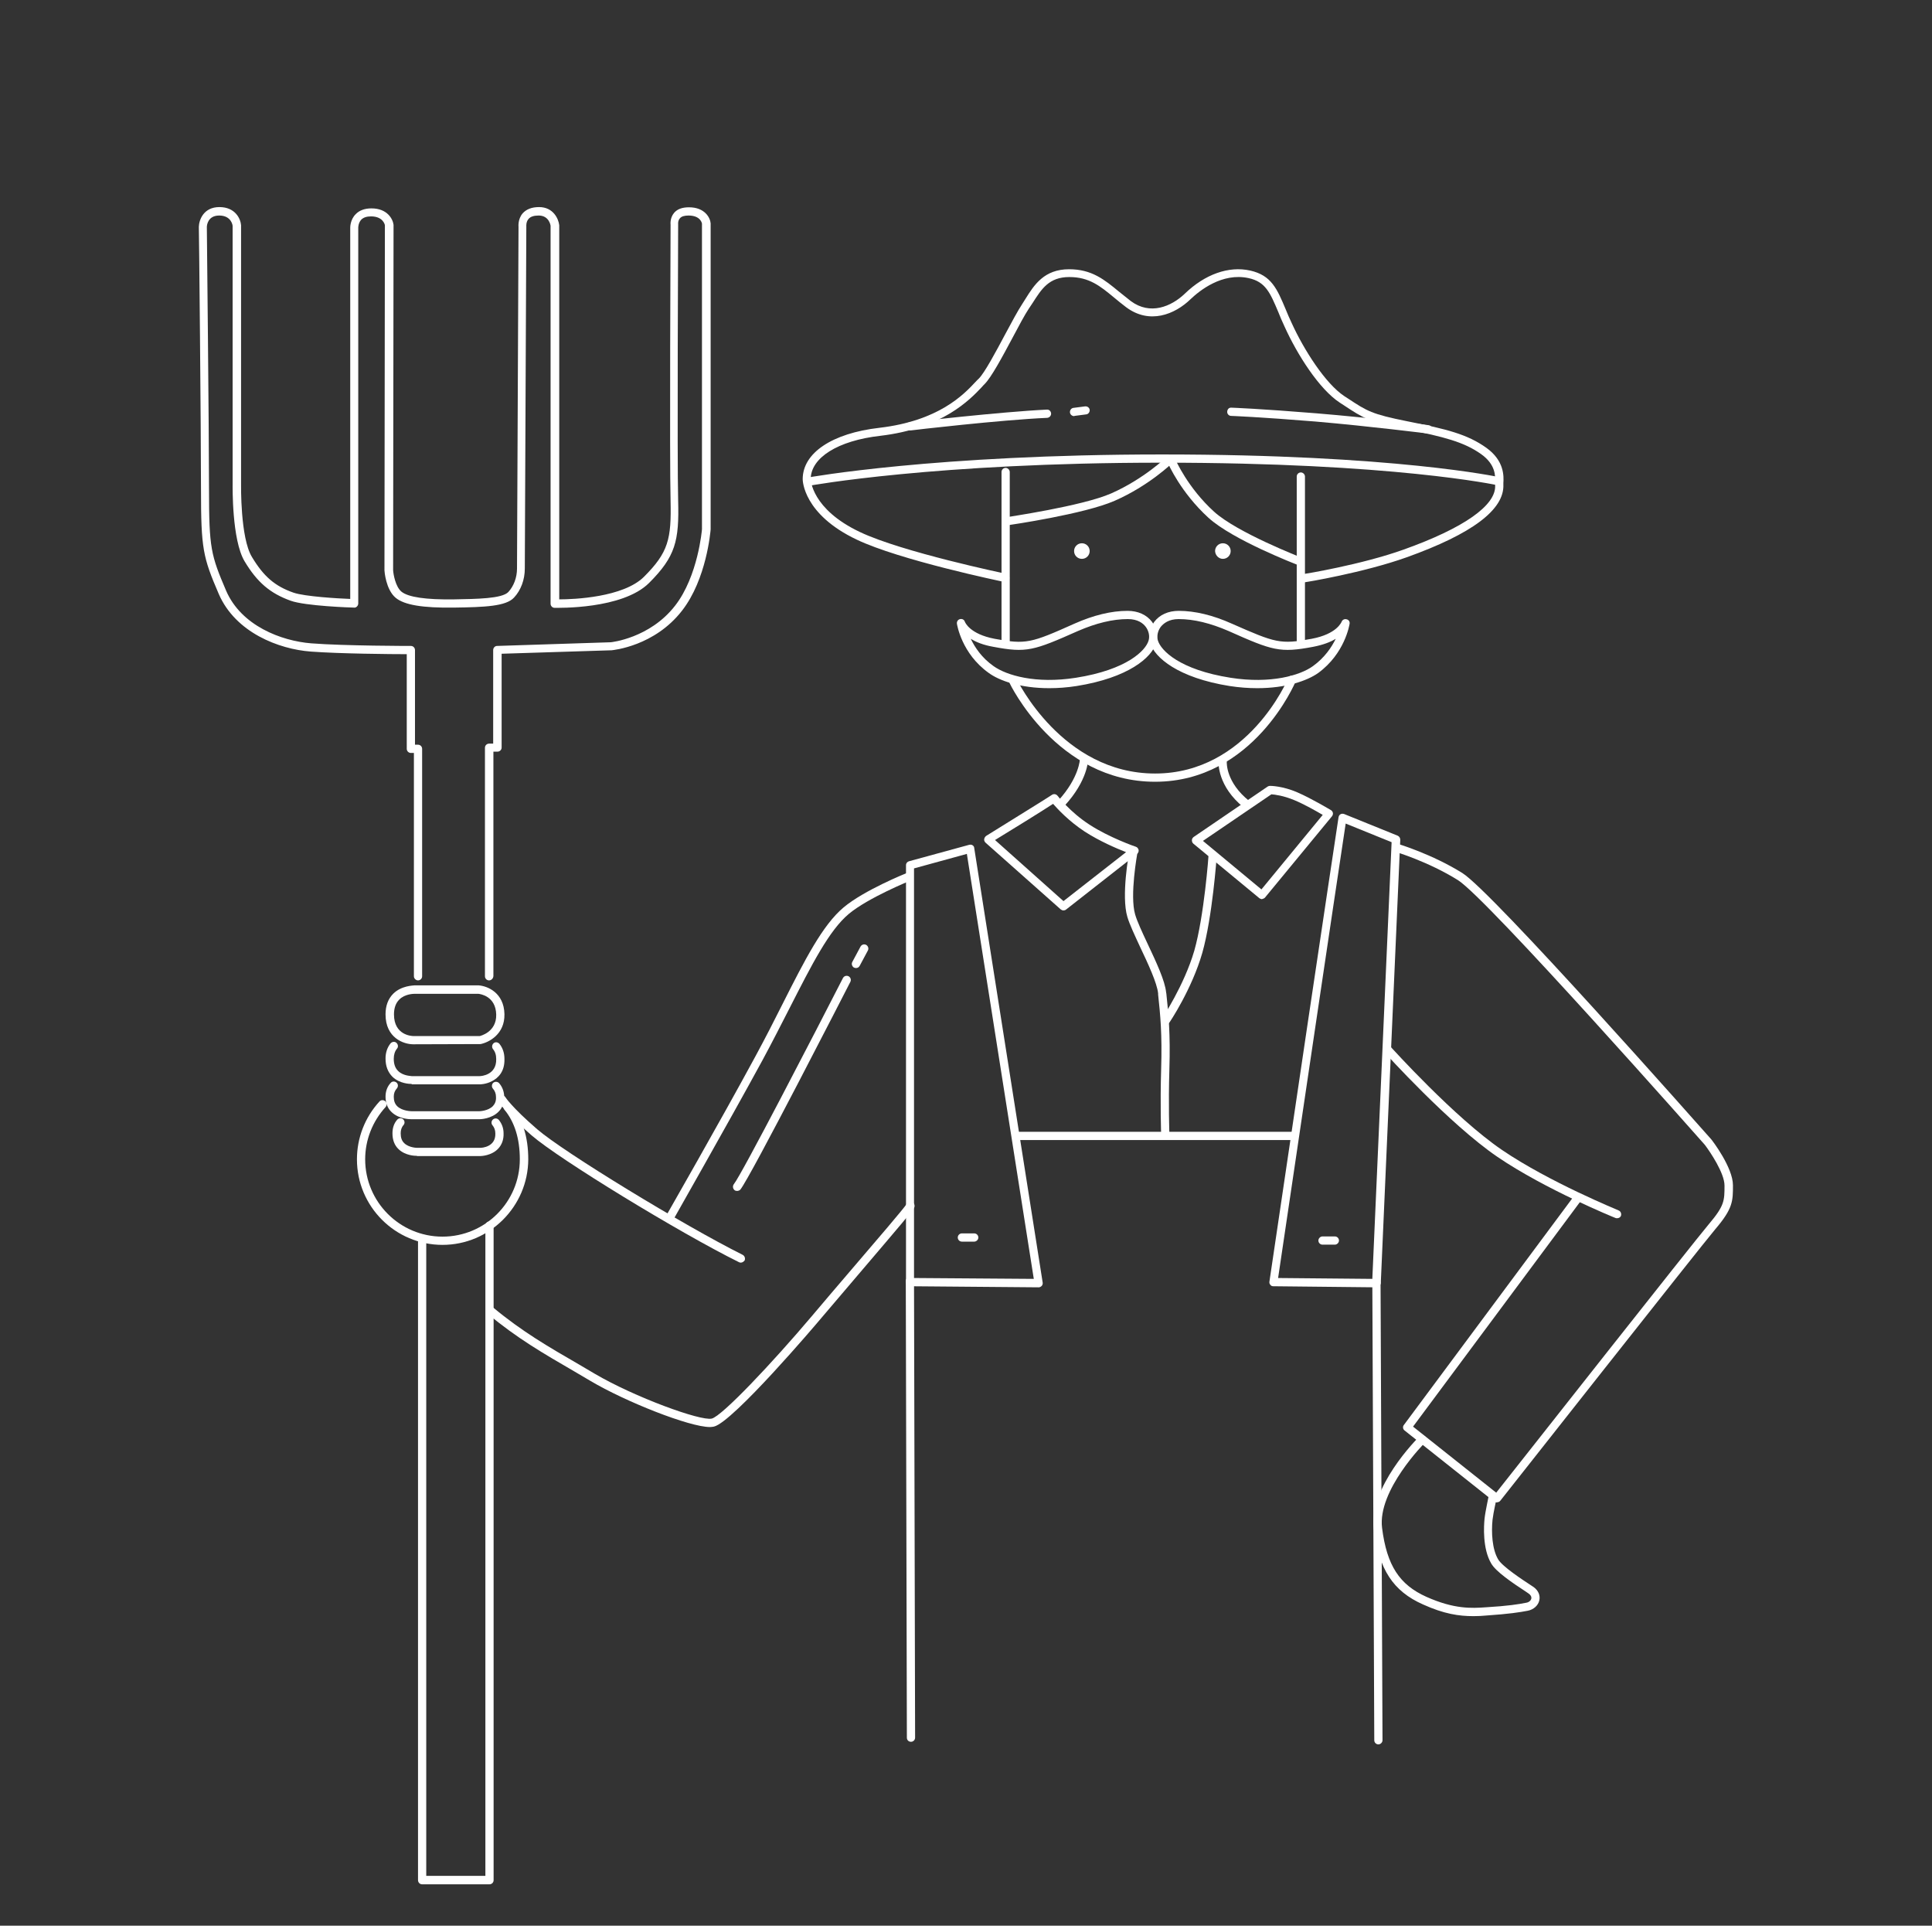 <?xml version="1.0" encoding="utf-8"?>
<!-- Generator: Adobe Illustrator 25.3.1, SVG Export Plug-In . SVG Version: 6.00 Build 0)  -->
<!DOCTYPE svg PUBLIC "-//W3C//DTD SVG 1.1//EN" "http://www.w3.org/Graphics/SVG/1.1/DTD/svg11.dtd">
<svg version="1.1" id="レイヤー_1" xmlns:x="http://ns.adobe.com/Extensibility/1.0/" xmlns:i="http://ns.adobe.com/AdobeIllustrator/10.0/" xmlns:graph="http://ns.adobe.com/Graphs/1.0/"
	 xmlns="http://www.w3.org/2000/svg" xmlns:xlink="http://www.w3.org/1999/xlink" x="0px" y="0px" viewBox="0 0 892 889"
	 style="enable-background:new 0 0 892 889;" xml:space="preserve">
<rect x="0" y="0" width="892" height="889" fill="#333333" stroke="none"/>
<style type="text/css">
	.st0{fill:#FFFFFF;}
</style>
<g>
	<path class="st0" d="M499.5,258c2,0,3.6-1.6,3.6-3.6c0-2-1.6-3.6-3.6-3.6c-2,0-3.6,1.6-3.6,3.6C495.9,256.4,497.5,258,499.5,258"/>
	<path class="st0" d="M564.6,258c2,0,3.6-1.6,3.6-3.6c0-2-1.6-3.6-3.6-3.6c-2,0-3.6,1.6-3.6,3.6C561.1,256.4,562.7,258,564.6,258"/>
	<path class="st0" d="M464.3,268.7c-0.1,0-0.3,0-0.4,0c-2-0.4-48.5-10.1-68.4-19.6c-24.6-11.7-24.9-27.2-24.9-27.9
		c0-12.1,13.6-21.2,35.4-23.7c27.4-3.2,38.9-15.3,44.4-21.2c0.6-0.6,1-1.1,1.5-1.5c2.7-2.7,8-12.6,12.2-20.5
		c3-5.6,5.8-10.8,7.7-13.7c0.6-0.9,1.1-1.8,1.7-2.7c4-6.4,8.6-13.6,20.1-13.6c10.5,0,16.3,4.8,23.1,10.4c1.7,1.4,3.5,2.8,5.4,4.3
		c8.9,6.6,18.6,2.6,24.9-3.4c9.3-9,20.3-12.9,30.2-10.7c9.8,2.2,12.4,8.4,16.4,17.9c0.8,2,1.7,4.1,2.8,6.4
		c5.5,12.1,15.5,27.9,24.3,33.7l1.7,1.1c8.8,5.8,10.9,7.2,27.4,10.5c18.2,3.6,27.7,6,36.4,12.2c8.4,6,8.1,13.2,7.9,16.3l0,0.7
		c0.5,11.6-14.5,22.8-44.7,33.6c-19.9,7.1-46.6,11.5-46.9,11.5c-1,0.2-2-0.5-2.2-1.6c-0.2-1,0.5-2,1.6-2.2c0.3,0,26.7-4.3,46.2-11.3
		c27.7-9.9,42.7-20.4,42.2-29.6l0-0.5l0-0.9c0.1-2.9,0.3-8.2-6.4-13c-8-5.7-17.2-8-34.9-11.6c-17.2-3.4-19.6-5.1-28.7-11.1l-1.7-1.1
		c-9.5-6.2-19.7-22.2-25.6-35.3c-1.1-2.3-2-4.5-2.8-6.5c-3.8-9-5.9-14-13.7-15.7c-12.3-2.7-22.8,5.9-26.8,9.7
		c-7.3,7.1-19,11.8-29.8,3.7c-2-1.5-3.8-3-5.5-4.4c-6.4-5.3-11.5-9.5-20.7-9.5c-9.4,0-12.8,5.5-16.9,11.9c-0.6,0.9-1.2,1.8-1.8,2.7
		c-1.8,2.7-4.6,7.9-7.5,13.4c-4.8,9-9.8,18.3-12.9,21.4c-0.4,0.4-0.9,0.9-1.4,1.5c-5.4,5.7-18,19-46.8,22.4
		c-19.5,2.2-32.1,10.1-32.1,20c0,0.1,0.3,13.8,22.7,24.4c19.5,9.3,67.1,19.2,67.5,19.3c1,0.2,1.7,1.2,1.5,2.3
		C466,268.1,465.2,268.7,464.3,268.7z"/>
	<path class="st0" d="M373.1,224.3c-0.9,0-1.7-0.6-1.9-1.6c-0.2-1,0.5-2,1.5-2.2c0.6-0.1,58.9-10.7,163.8-10.7
		c107.3,0,155.4,10.4,155.8,10.5c1,0.2,1.7,1.2,1.4,2.3c-0.2,1-1.2,1.7-2.3,1.4c-0.5-0.1-48.2-10.4-155-10.4
		c-104.6,0-162.6,10.6-163.1,10.7C373.3,224.3,373.2,224.3,373.1,224.3z"/>
	<path class="st0" d="M464.3,298.7c-1.1,0-1.9-0.9-1.9-1.9v-78.9c0-1.1,0.9-1.9,1.9-1.9s1.9,0.9,1.9,1.9v78.9
		C466.2,297.8,465.4,298.7,464.3,298.7z"/>
	<path class="st0" d="M600.6,299.1c-1.1,0-1.9-0.9-1.9-1.9v-77.2c0-1.1,0.9-1.9,1.9-1.9s1.9,0.9,1.9,1.9v77.2
		C602.5,298.3,601.6,299.1,600.6,299.1z"/>
	<path class="st0" d="M580.5,317.7c-4,0-8.3-0.3-12.8-1c-23.8-3.8-34.6-13.1-36.7-19.9c-0.9-3.1-0.2-6.8,1.9-9.7
		c2.5-3.3,6.5-5.1,11.3-5.1c7.5,0,15.8,2,24.5,5.9c20.2,8.9,22.4,9.7,36.9,7c11.7-2.2,13.7-7.7,13.8-7.8c0.3-0.9,1.3-1.5,2.3-1.2
		c1,0.2,1.6,1.1,1.4,2.1c-0.1,0.6-2.2,13.7-14.5,22.7C603.5,314.3,593.7,317.7,580.5,317.7z M544.2,285.8c-4.6,0-7,2-8.3,3.6
		c-1.4,1.9-1.9,4.4-1.3,6.3c1.4,4.6,10,13.5,33.6,17.2c18.5,2.9,32.1-1.1,38-5.4c5.4-3.9,8.6-8.7,10.5-12.6
		c-2.4,1.5-5.8,2.8-10.4,3.7c-15.4,2.9-18.7,1.8-39.1-7.3C558.9,287.7,551.2,285.8,544.2,285.8z"/>
	<path class="st0" d="M484.4,317.7c-13.2,0-23-3.4-28-7.1c-12.4-8.9-14.5-22.1-14.6-22.7c-0.1-1,0.5-1.9,1.5-2.1
		c1-0.2,1.9,0.3,2.2,1.3c0.1,0.2,2.2,5.6,13.7,7.8c14.5,2.7,16.8,2,36.9-7c8.8-3.9,17-5.9,24.5-5.9c4.8,0,8.8,1.8,11.3,5.1
		c2.1,2.9,2.9,6.6,1.9,9.7c-2,6.8-12.9,16.1-36.7,19.9C492.7,317.4,488.4,317.7,484.4,317.7z M448.2,294.9c1.9,4,5.1,8.8,10.5,12.6
		c6,4.3,19.5,8.3,38,5.4c23.6-3.7,32.3-12.6,33.6-17.2c0.6-2,0.1-4.4-1.3-6.3c-1.2-1.6-3.6-3.6-8.3-3.6c-7,0-14.7,1.9-23,5.5
		c-20.5,9.1-23.7,10.2-39.1,7.3C454,297.8,450.6,296.4,448.2,294.9z M443.7,287.7L443.7,287.7L443.7,287.7z"/>
	<path class="st0" d="M533.3,360.9c-45.4,0-67.1-45.3-67.3-45.8c-0.4-1,0-2.1,0.9-2.5c0.9-0.4,2.1,0,2.5,0.9
		c0.2,0.4,21,43.6,63.9,43.6c42.8,0,61.3-43.5,61.4-44c0.4-1,1.5-1.4,2.5-1c1,0.4,1.4,1.5,1,2.5C598,315.1,578.7,360.9,533.3,360.9z
		"/>
	<path class="st0" d="M490,372.8c-0.5,0-0.9-0.2-1.3-0.5c-0.8-0.7-0.8-1.9-0.1-2.7c9.7-10.6,10-19.1,10-19.2c0-1,0.8-1.8,1.9-1.9
		c1,0,1.9,0.8,1.9,1.9c0,0.4-0.1,9.9-11,21.7C491,372.6,490.5,372.8,490,372.8z"/>
	<path class="st0" d="M575.6,373.3c-0.4,0-0.8-0.1-1.2-0.4c-12.4-9.9-11.8-20.8-11.8-21.3c0.1-1,1-1.9,2-1.8c1,0.1,1.8,1,1.8,2
		c0,0.4-0.4,9.4,10.4,18c0.8,0.7,1,1.9,0.3,2.7C576.7,373,576.1,373.3,575.6,373.3z"/>
	<path class="st0" d="M491,420.3c-0.5,0-0.9-0.2-1.3-0.5L455,389c-0.4-0.4-0.7-1-0.6-1.6c0.1-0.6,0.4-1.1,0.9-1.5
		c11.4-7.1,28.9-17.9,30.3-18.9c0.8-0.6,2-0.5,2.7,0.4c0.1,0.1,5.6,7.4,14.7,13.3c9.2,6,21.3,10.2,21.4,10.2
		c0.7,0.2,1.1,0.8,1.3,1.5c0.1,0.7-0.2,1.4-0.7,1.8l-32.8,25.7C491.8,420.2,491.4,420.3,491,420.3z M459.4,387.8L491,416l28.9-22.6
		c-4.4-1.7-12.3-5.1-19.1-9.5c-7.3-4.8-12.4-10.3-14.6-12.8C481.2,374.4,465.5,384.1,459.4,387.8z"/>
	<path class="st0" d="M582.7,415.1c-0.4,0-0.9-0.2-1.2-0.4L551,389.5c-0.5-0.4-0.7-1-0.7-1.6c0-0.6,0.3-1.1,0.8-1.5l34.2-23.3
		c0.3-0.2,0.7-0.3,1.1-0.3c0.2,0,5.7,0,12.6,3c6.7,2.9,15.1,8,15.5,8.2c0.5,0.3,0.8,0.8,0.9,1.3s-0.1,1.1-0.4,1.5l-30.9,37.5
		c-0.3,0.4-0.8,0.6-1.3,0.7C582.8,415.1,582.7,415.1,582.7,415.1z M555.4,388.2l27,22.4l28.3-34.4c-2.9-1.7-8.5-4.9-13.1-6.8
		c-5-2.1-9.1-2.6-10.6-2.7L555.4,388.2z"/>
	<path class="st0" d="M538,525.4c-1,0-1.9-0.8-1.9-1.8c0-0.1-0.5-13.6,0-30.1c0.5-16.2-0.4-25.1-1.4-34.4l0-0.5
		c-0.5-4.8-4.6-13.6-8.3-21.4c-2.5-5.4-4.9-10.5-5.9-13.9c-2.9-9.7,0.7-29.3,0.9-30.1c0.2-1,1.2-1.7,2.2-1.5c1,0.2,1.7,1.2,1.5,2.2
		c0,0.2-3.6,19.5-1,28.3c0.9,3.1,3.2,8.1,5.7,13.4c4,8.5,8.1,17.2,8.6,22.6l0.1,0.5c1,9.5,1.9,18.4,1.4,34.9
		c-0.5,16.4,0,29.7,0,29.8C540,524.4,539.1,525.3,538,525.4C538.1,525.4,538,525.4,538,525.4z"/>
	<path class="st0" d="M538,473.3c-0.4,0-0.7-0.1-1.1-0.3c-0.9-0.6-1.1-1.8-0.5-2.6c0.1-0.2,10.3-15.4,15-31.5
		c4.6-16.2,6.6-44,6.6-44.3c0.1-1,1-1.8,2-1.8c1,0.1,1.8,1,1.8,2c-0.1,1.2-2,28.4-6.7,45.1c-4.8,16.7-15,32-15.5,32.6
		C539.2,473,538.6,473.3,538,473.3z"/>
	<path class="st0" d="M635.4,594.3C635.4,594.3,635.4,594.3,635.4,594.3l-47.5-0.5c-0.6,0-1.1-0.2-1.4-0.7c-0.4-0.4-0.5-1-0.4-1.5
		l17.6-118.8c5.7-38.5,14.3-95.5,14.3-95.5c0.1-0.6,0.4-1.1,0.9-1.4c0.5-0.3,1.1-0.3,1.7-0.1l24.7,10c0.7,0.3,1.2,1,1.2,1.9
		l-9,204.8C637.3,593.5,636.5,594.3,635.4,594.3z M590.1,590l43.5,0.4l8.9-201.6l-21.2-8.6c-1.7,11.2-8.9,59.3-13.9,93.1L590.1,590z
		"/>
	<path class="st0" d="M479.6,594.3C479.5,594.3,479.5,594.3,479.6,594.3l-59.4-0.5c-1,0-1.9-0.9-1.9-1.9V399.4
		c0-0.9,0.6-1.6,1.4-1.8l27.8-7.6c0.5-0.1,1.1-0.1,1.5,0.2c0.5,0.3,0.8,0.8,0.8,1.3l31.6,200.6c0.1,0.6-0.1,1.1-0.4,1.5
		C480.6,594,480.1,594.3,479.6,594.3z M422,590l55.3,0.4l-30.9-196.2l-24.4,6.7V590z"/>
	<path class="st0" d="M596.6,526.3H469.9c-1.1,0-1.9-0.9-1.9-1.9s0.9-1.9,1.9-1.9h126.7c1.1,0,1.9,0.9,1.9,1.9
		S597.7,526.3,596.6,526.3z"/>
	<path class="st0" d="M691,693.6c-0.4,0-0.8-0.1-1.2-0.4l-41.3-32.8c-0.8-0.6-1-1.8-0.3-2.6l78.4-105.5c0.6-0.9,1.8-1,2.7-0.4
		c0.8,0.6,1,1.8,0.4,2.7l-77.3,104l38.4,30.5c10.8-13.7,91.1-115.6,98.2-124c7.2-8.5,7.2-10.8,7.2-17.8c0-5.7-6.6-15.5-9.1-18.8
		c-0.9-1-100.6-113.9-114-122.2c-13.6-8.5-28.9-13.1-29-13.1c-1-0.3-1.6-1.4-1.3-2.4c0.3-1,1.4-1.6,2.4-1.3
		c0.6,0.2,15.9,4.8,29.9,13.5c13.9,8.6,110.8,118.3,115,123c0.5,0.6,10,13,10,21.2c0,7.3,0,10.7-8.1,20.2
		c-7.5,8.9-98.4,124.3-99.3,125.4c-0.3,0.4-0.8,0.7-1.3,0.7C691.2,693.6,691.1,693.6,691,693.6z"/>
	<path class="st0" d="M746.6,562.4c-0.2,0-0.5,0-0.7-0.1c-0.3-0.1-32.3-13.1-54.5-28.2c-22.3-15.2-51.9-48-52.2-48.3
		c-0.7-0.8-0.6-2,0.1-2.7c0.8-0.7,2-0.6,2.7,0.1c0.3,0.3,29.6,32.8,51.5,47.7c21.9,14.9,53.5,27.7,53.8,27.9c1,0.4,1.4,1.5,1.1,2.5
		C748.1,562,747.4,562.4,746.6,562.4z"/>
	<path class="st0" d="M680.3,746.1c-6.7,0-13.6-1-23.3-5.4c-13.8-6.1-20.4-16.2-22.7-34.8c-2.5-19.2,20-41.8,21-42.7
		c0.7-0.7,2-0.7,2.7,0c0.7,0.7,0.7,2,0,2.7c-0.2,0.2-22.1,22.1-19.9,39.5c2.2,17.3,8,26.2,20.5,31.8c12.8,5.7,20.7,5.3,27.6,4.8
		c10.1-0.6,15-1.4,18.5-2.1c1.2-0.2,2.1-1,2.3-1.9c0.2-1-0.5-1.8-1.2-2.3c-0.2-0.1-0.6-0.4-1.3-0.9c-6.3-4.1-13.9-9.3-16-13
		c-4.1-6.9-3.4-17.5-3.1-20.6c0.4-3.7,1.9-10.2,1.9-10.5c0.2-1,1.3-1.7,2.3-1.4c1,0.2,1.7,1.3,1.4,2.3c0,0.1-1.5,6.5-1.9,10
		c-0.6,5.8-0.2,13.6,2.6,18.3c2,3.4,11.7,9.7,14.9,11.8c0.8,0.5,1.3,0.9,1.5,1c2.2,1.6,3.1,3.9,2.6,6.1c-0.5,2.4-2.7,4.3-5.3,4.8
		c-3.6,0.7-8.7,1.5-19,2.2C684.3,746,682.3,746.1,680.3,746.1z"/>
	<path class="st0" d="M449.8,573.2h-5.7c-1.1,0-1.9-0.9-1.9-1.9c0-1.1,0.9-1.9,1.9-1.9h5.7c1.1,0,1.9,0.9,1.9,1.9
		C451.7,572.3,450.8,573.2,449.8,573.2z"/>
	<path class="st0" d="M616.3,574.6h-5.7c-1.1,0-1.9-0.9-1.9-1.9s0.9-1.9,1.9-1.9h5.7c1.1,0,1.9,0.9,1.9,1.9S617.3,574.6,616.3,574.6
		z"/>
	<path class="st0" d="M464.8,242.6c-0.9,0-1.7-0.7-1.9-1.6c-0.1-1,0.6-2,1.6-2.2c0.3-0.1,35-5.1,48.5-11c15.2-6.7,25.7-16.9,25.8-17
		c0.8-0.7,2-0.7,2.7,0c0.7,0.8,0.7,2,0,2.7c-0.4,0.4-11.1,10.8-26.9,17.7c-13.9,6.1-48,11.1-49.5,11.3
		C465,242.6,464.9,242.6,464.8,242.6z"/>
	<path class="st0" d="M600.3,261.1c-0.2,0-0.5,0-0.7-0.1c-1.2-0.5-30.4-11.7-41.7-22c-12.8-11.7-18.5-24.8-18.7-25.3
		c-0.4-1,0-2.1,1-2.5c1-0.4,2.1,0,2.5,1c0.1,0.1,5.6,12.9,17.8,24c10.8,9.8,40.2,21.1,40.5,21.3c1,0.4,1.5,1.5,1.1,2.5
		C601.8,260.7,601,261.1,600.3,261.1z"/>
	<path class="st0" d="M420.3,198.7c-1,0-1.8-0.7-1.9-1.7c-0.1-1,0.6-2,1.7-2.1c0.4,0,42-4.8,63.2-5.8c1.2-0.1,1.9,0.8,2,1.8
		c0,1.1-0.8,1.9-1.8,2c-21.1,0.9-62.5,5.7-62.9,5.8C420.5,198.7,420.4,198.7,420.3,198.7z"/>
	<path class="st0" d="M659.2,200.1c-0.1,0-0.2,0-0.2,0c-0.3,0-26.2-3.3-51.7-5.5c-25.6-2.1-38.8-2.6-38.9-2.6c-1,0-1.9-0.9-1.8-2
		s0.8-1.9,2-1.8c0.1,0,13.4,0.5,39.1,2.6c25.6,2.1,51.6,5.4,51.9,5.5c1,0.1,1.8,1.1,1.6,2.1C661,199.4,660.1,200.1,659.2,200.1z"/>
	<path class="st0" d="M495.9,192.1c-0.9,0-1.8-0.7-1.9-1.7c-0.1-1,0.6-2,1.6-2.1l5.4-0.7c1-0.1,2,0.6,2.1,1.6c0.1,1-0.6,2-1.6,2.1
		l-5.4,0.7C496,192.1,496,192.1,495.9,192.1z"/>
	<path class="st0" d="M309.2,564.1c-0.3,0-0.6-0.1-0.9-0.3c-0.9-0.5-1.2-1.7-0.7-2.6c0.2-0.4,24.7-43.1,41.1-73.4
		c4.6-8.5,8.7-16.5,12.6-24.3c10.3-20.4,18.5-36.5,28.2-44.6c9.4-7.9,28.7-15.7,29.5-16c1-0.4,2.1,0.1,2.5,1.1
		c0.4,1-0.1,2.1-1.1,2.5c-0.2,0.1-19.5,7.9-28.5,15.4c-9.1,7.6-17.1,23.4-27.3,43.4c-4,7.8-8.1,15.9-12.7,24.4
		c-16.5,30.3-40.9,73-41.1,73.5C310.5,563.8,309.8,564.1,309.2,564.1z"/>
	<path class="st0" d="M395.2,446.9c-0.3,0-0.6-0.1-0.9-0.2c-0.9-0.5-1.3-1.7-0.8-2.6l3.8-7.1c0.5-0.9,1.6-1.3,2.6-0.8
		c0.9,0.5,1.3,1.7,0.8,2.6l-3.8,7.1C396.5,446.6,395.9,446.9,395.2,446.9z"/>
	<path class="st0" d="M340.3,549.8c-0.4,0-0.9-0.1-1.2-0.4c-0.8-0.7-0.9-1.9-0.3-2.7c3.6-4.4,37.6-70.2,50.4-95.2
		c0.5-0.9,1.6-1.3,2.6-0.8c0.9,0.5,1.3,1.6,0.8,2.6c-1.9,3.7-46.2,90.3-50.8,95.9C341.4,549.6,340.8,549.8,340.3,549.8z"/>
	<path class="st0" d="M327.8,658.8c-9.5,0-39-11.7-55.2-21.3l-7.3-4.3c-14.3-8.3-26.6-15.4-40-26.6c-0.8-0.7-0.9-1.9-0.2-2.7
		c0.7-0.8,1.9-0.9,2.7-0.2c13.1,10.9,25.3,18,39.5,26.2l7.3,4.3c18.4,10.8,48.8,21.9,54,20.7c4.7-1.1,27.7-25.4,46.3-47.4
		c4.9-5.8,11.6-13.7,18.3-21.5c11.5-13.4,24.5-28.6,25.4-30.2c0.4-1,1.5-1.3,2.5-0.9c1,0.4,1.4,1.6,1,2.6c-0.5,1.2-6.3,8-25.9,31
		c-6.7,7.9-13.4,15.7-18.3,21.5c-0.4,0.5-39.5,46.6-48.3,48.6C328.9,658.7,328.4,658.8,327.8,658.8z"/>
	<path class="st0" d="M342,582.9c-0.3,0-0.6-0.1-0.8-0.2c-27.7-13.7-83.1-47.6-95.7-58.5c-12.5-10.8-15.3-15.5-15.4-15.7
		c-0.5-0.9-0.2-2.1,0.7-2.6c0.9-0.5,2.1-0.2,2.6,0.7c0,0,2.8,4.5,14.6,14.7c12.1,10.5,68,44.6,94.9,58c0.9,0.5,1.3,1.6,0.9,2.6
		C343.3,582.5,342.7,582.9,342,582.9z"/>
	<path class="st0" d="M190.8,482.1c-4.4,0-12.8-2.9-12.8-13.8c0-4,1.2-7.2,3.6-9.6c3.8-3.7,9.2-3.7,9.7-3.8H221
		c4.1,0.3,11.7,3.4,11.9,13.3c0.2,9.2-7.1,13-11,13.8L190.8,482.1z M191.3,458.8c-0.2,0-4.4,0-7,2.7c-1.6,1.6-2.4,3.9-2.4,6.8
		c0,9.6,8.1,10,9,10h30.6c0,0,7.8-1.7,7.6-9.9c-0.2-8.6-7.4-9.5-8.2-9.6L191.3,458.8C191.3,458.8,191.3,458.8,191.3,458.8z"/>
	<path class="st0" d="M190,500.4c-0.8,0-5.5-0.1-8.8-3.3c-2.1-2.1-3.2-4.9-3.2-8.4c0-2.8,0.8-5.1,2.3-7c0.7-0.8,1.9-1,2.7-0.3
		c0.8,0.7,1,1.9,0.3,2.7c-1,1.2-1.5,2.8-1.5,4.7c0,2.5,0.7,4.4,2.1,5.7c2.4,2.3,6.1,2.2,6.2,2.3h31.4c0.7,0,7.8-0.5,7.6-7.9
		c0-1.9-0.5-3.4-1.5-4.6c-0.6-0.8-0.5-2,0.3-2.7c0.8-0.7,2-0.5,2.7,0.3c1.5,1.9,2.3,4.2,2.3,6.9c0.2,6-3,8.9-5.7,10.3
		c-2.8,1.5-5.6,1.5-5.7,1.5h-31.4C190.1,500.4,190.1,500.4,190,500.4z"/>
	<path class="st0" d="M190,516.7c-0.9,0-5.9-0.1-9.2-3.3c-1.9-1.8-2.8-4.2-2.8-7.1c0-2.5,0.8-4.7,2.4-6.4c0.7-0.8,1.9-0.8,2.7-0.1
		c0.8,0.7,0.8,1.9,0.1,2.7c-0.9,1-1.4,2.2-1.4,3.8c0,1.9,0.5,3.3,1.6,4.4c2.4,2.3,6.6,2.3,6.6,2.3h31.4c0,0,4-0.1,6.2-2.4
		c1-1.1,1.5-2.4,1.4-4.2c0-1.5-0.5-2.8-1.4-3.8c-0.7-0.8-0.6-2,0.1-2.7c0.8-0.7,2-0.6,2.7,0.1c1.5,1.7,2.3,3.8,2.4,6.2
		c0.1,2.8-0.8,5.1-2.5,6.9c-3.3,3.5-8.7,3.6-8.9,3.6h-31.4C190.1,516.7,190.1,516.7,190,516.7z"/>
	<path class="st0" d="M192.4,533.6c-0.8,0-5.3-0.1-8.4-3.1c-1.9-1.8-2.8-4.3-2.8-7.3c0-2.5,0.7-4.6,2.2-6.3c0.7-0.8,1.9-0.9,2.7-0.2
		c0.8,0.7,0.9,1.9,0.2,2.7c-0.9,1-1.3,2.3-1.3,3.8c0,2,0.5,3.5,1.7,4.6c2.2,2.1,5.9,2.1,5.9,2.1h29.2c0.7,0,7.1-0.4,6.9-6.6
		c0-1.6-0.5-2.8-1.3-3.8c-0.7-0.8-0.6-2,0.2-2.7c0.8-0.7,2-0.6,2.7,0.2c1.4,1.7,2.2,3.8,2.2,6.2c0.1,2.9-0.8,5.3-2.5,7.1
		c-3.1,3.3-8,3.4-8.2,3.4h-29.2C192.5,533.6,192.5,533.6,192.4,533.6z"/>
	<path class="st0" d="M204.3,574.7c-21.8,0-39.5-17.7-39.5-39.5c0-9.9,3.7-19.4,10.4-26.7c0.7-0.8,1.9-0.8,2.7-0.1
		c0.8,0.7,0.8,1.9,0.1,2.7c-6,6.6-9.4,15.1-9.4,24.1c0,19.7,16,35.7,35.7,35.7c19.7,0,35.7-16,35.7-35.7c0-9.5-2.4-17.2-7.1-22.9
		c-0.7-0.8-0.6-2,0.3-2.7c0.8-0.7,2-0.6,2.7,0.3c5.3,6.4,8,14.9,8,25.3C243.8,557,226,574.7,204.3,574.7z"/>
	<path class="st0" d="M226,869.9h-31.1c-1.1,0-1.9-0.9-1.9-1.9V571.7c0-1.1,0.9-1.9,1.9-1.9s1.9,0.9,1.9,1.9V866h27.3V565.8
		c0-1.1,0.9-1.9,1.9-1.9s1.9,0.9,1.9,1.9v302.2C227.9,869,227.1,869.9,226,869.9z"/>
	<path class="st0" d="M225.8,452.6c-1.1,0-1.9-0.9-1.9-1.9V345.2c0-1.1,0.9-1.9,1.9-1.9h1.9v-43.2c0-1,0.8-1.9,1.8-1.9l52.5-1.7
		c0.1,0,18-1.8,29.7-16.9c10.6-13.6,12.4-35.1,12.4-35.3l0-141c0-0.2-0.6-3.8-6.2-3.8c-1.9,0-3.3,0.4-4,1.3c-1,1.1-0.8,2.7-0.8,2.7
		c0,1.4-0.5,109.8,0,127.6c0.5,18.6-1.2,25.8-13.4,38c-12.3,12.3-42.4,11.5-43.7,11.5c-1,0-1.8-0.9-1.8-1.9V104.3
		c0-0.3-0.7-4.8-5.5-4.8c-2.2,0-3.8,0.5-4.7,1.6c-1.2,1.4-1,3.4-1,3.4c0,1.8-0.7,153.8-0.7,158c0,5.1-1.8,10-5,13.4
		c-3.7,4-13.4,4.4-27.7,4.6c-14.4,0.2-22.9-1.2-26.9-4.5c-4.6-3.8-5.2-12.4-5.2-12.7l0.2-159.3c0-0.2-0.8-4.1-6.4-4.1
		c-2,0-3.5,0.5-4.5,1.5c-1.4,1.5-1.4,3.6-1.4,3.7v173.5c0,0.5-0.2,1-0.6,1.4c-0.4,0.4-0.9,0.6-1.4,0.5c-0.9,0-22.5-0.7-29.3-3.2
		c-9.4-3.4-15.4-8.5-21.2-18.2c-5.9-9.9-5.5-34.7-5.5-35.7V104.3c0-0.3-0.6-4.8-6.2-4.8c-5.2,0-5.7,4.4-5.7,5.3
		c0,0.8,1,93.8,1,121.1c0,27.2,0.9,30.4,7.9,46.8c7,16.2,25.5,23.2,39.3,24.3c15.4,1.2,45.7,1.2,46,1.2c1.1,0,1.9,0.9,1.9,1.9v43.7
		h1.4c1.1,0,1.9,0.9,1.9,1.9v105c0,1.1-0.9,1.9-1.9,1.9s-1.9-0.9-1.9-1.9V347.6h-1.4c-1.1,0-1.9-0.9-1.9-1.9V302
		c-6.9,0-31-0.2-44.3-1.2c-14.8-1.1-34.8-8.8-42.5-26.6c-7.3-17-8.2-20.8-8.2-48.3c0-27.2-0.9-120.2-1-121.2
		c0.1-3.2,2.2-9.1,9.5-9.1c7.4,0,9.8,5.5,10,8.4l0,119.4c0,0.3-0.4,24.8,5,33.7c5.4,9,10.6,13.5,19.2,16.5
		c5.2,1.8,20.7,2.7,26.2,2.9V105.2c0-0.1-0.1-3.7,2.5-6.3c1.7-1.8,4.2-2.7,7.3-2.7c7.4,0,9.9,5,10.2,7.6l-0.2,159.4
		c0.1,1.9,1.1,7.6,3.8,9.9c3.1,2.6,11.4,3.8,24.4,3.6c10.4-0.2,22.1-0.3,25-3.4c2.5-2.7,4-6.7,4-10.8c0-4.2,0.7-156.3,0.7-157.8
		c0,0,0,0,0,0c0,0-0.4-3.5,1.9-6.2c1.7-1.9,4.2-2.9,7.6-2.9c6.6,0,9,5.5,9.3,8.4l0,172.7c6.7,0,29.5-0.9,39.1-10.4
		c11.3-11.3,12.7-17.4,12.3-35.2c-0.5-17.9,0-126.3,0-127.4c0,0-0.4-3,1.6-5.4c1.5-1.8,3.8-2.6,6.9-2.6c7.4,0,9.8,4.9,10,7.4
		l0,141.3c-0.1,1.1-1.9,23-13.2,37.5c-12.7,16.4-31.7,18.2-32.5,18.3l-50.8,1.6v43.3c0,1.1-0.9,1.9-1.9,1.9h-1.9v103.6
		C227.7,451.8,226.8,452.6,225.8,452.6z"/>
	<path class="st0" d="M420.6,804.1c-1.1,0-1.9-0.8-1.9-1.9l-0.5-210.8c0-1.1,0.8-1.9,1.9-1.9c0,0,0,0,0,0c1.1,0,1.9,0.8,1.9,1.9
		l0.5,210.8C422.5,803.2,421.7,804.1,420.6,804.1C420.6,804.1,420.6,804.1,420.6,804.1z"/>
	<path class="st0" d="M636.4,805.3c-1,0-1.9-0.8-1.9-1.9l-0.9-211.3c0-1,0.8-1.9,1.9-1.9c0,0,0,0,0,0c1,0,1.9,0.8,1.9,1.9l0.9,211.3
		C638.3,804.4,637.4,805.3,636.4,805.3C636.4,805.3,636.4,805.3,636.4,805.3z"/>
</g>
</svg>
